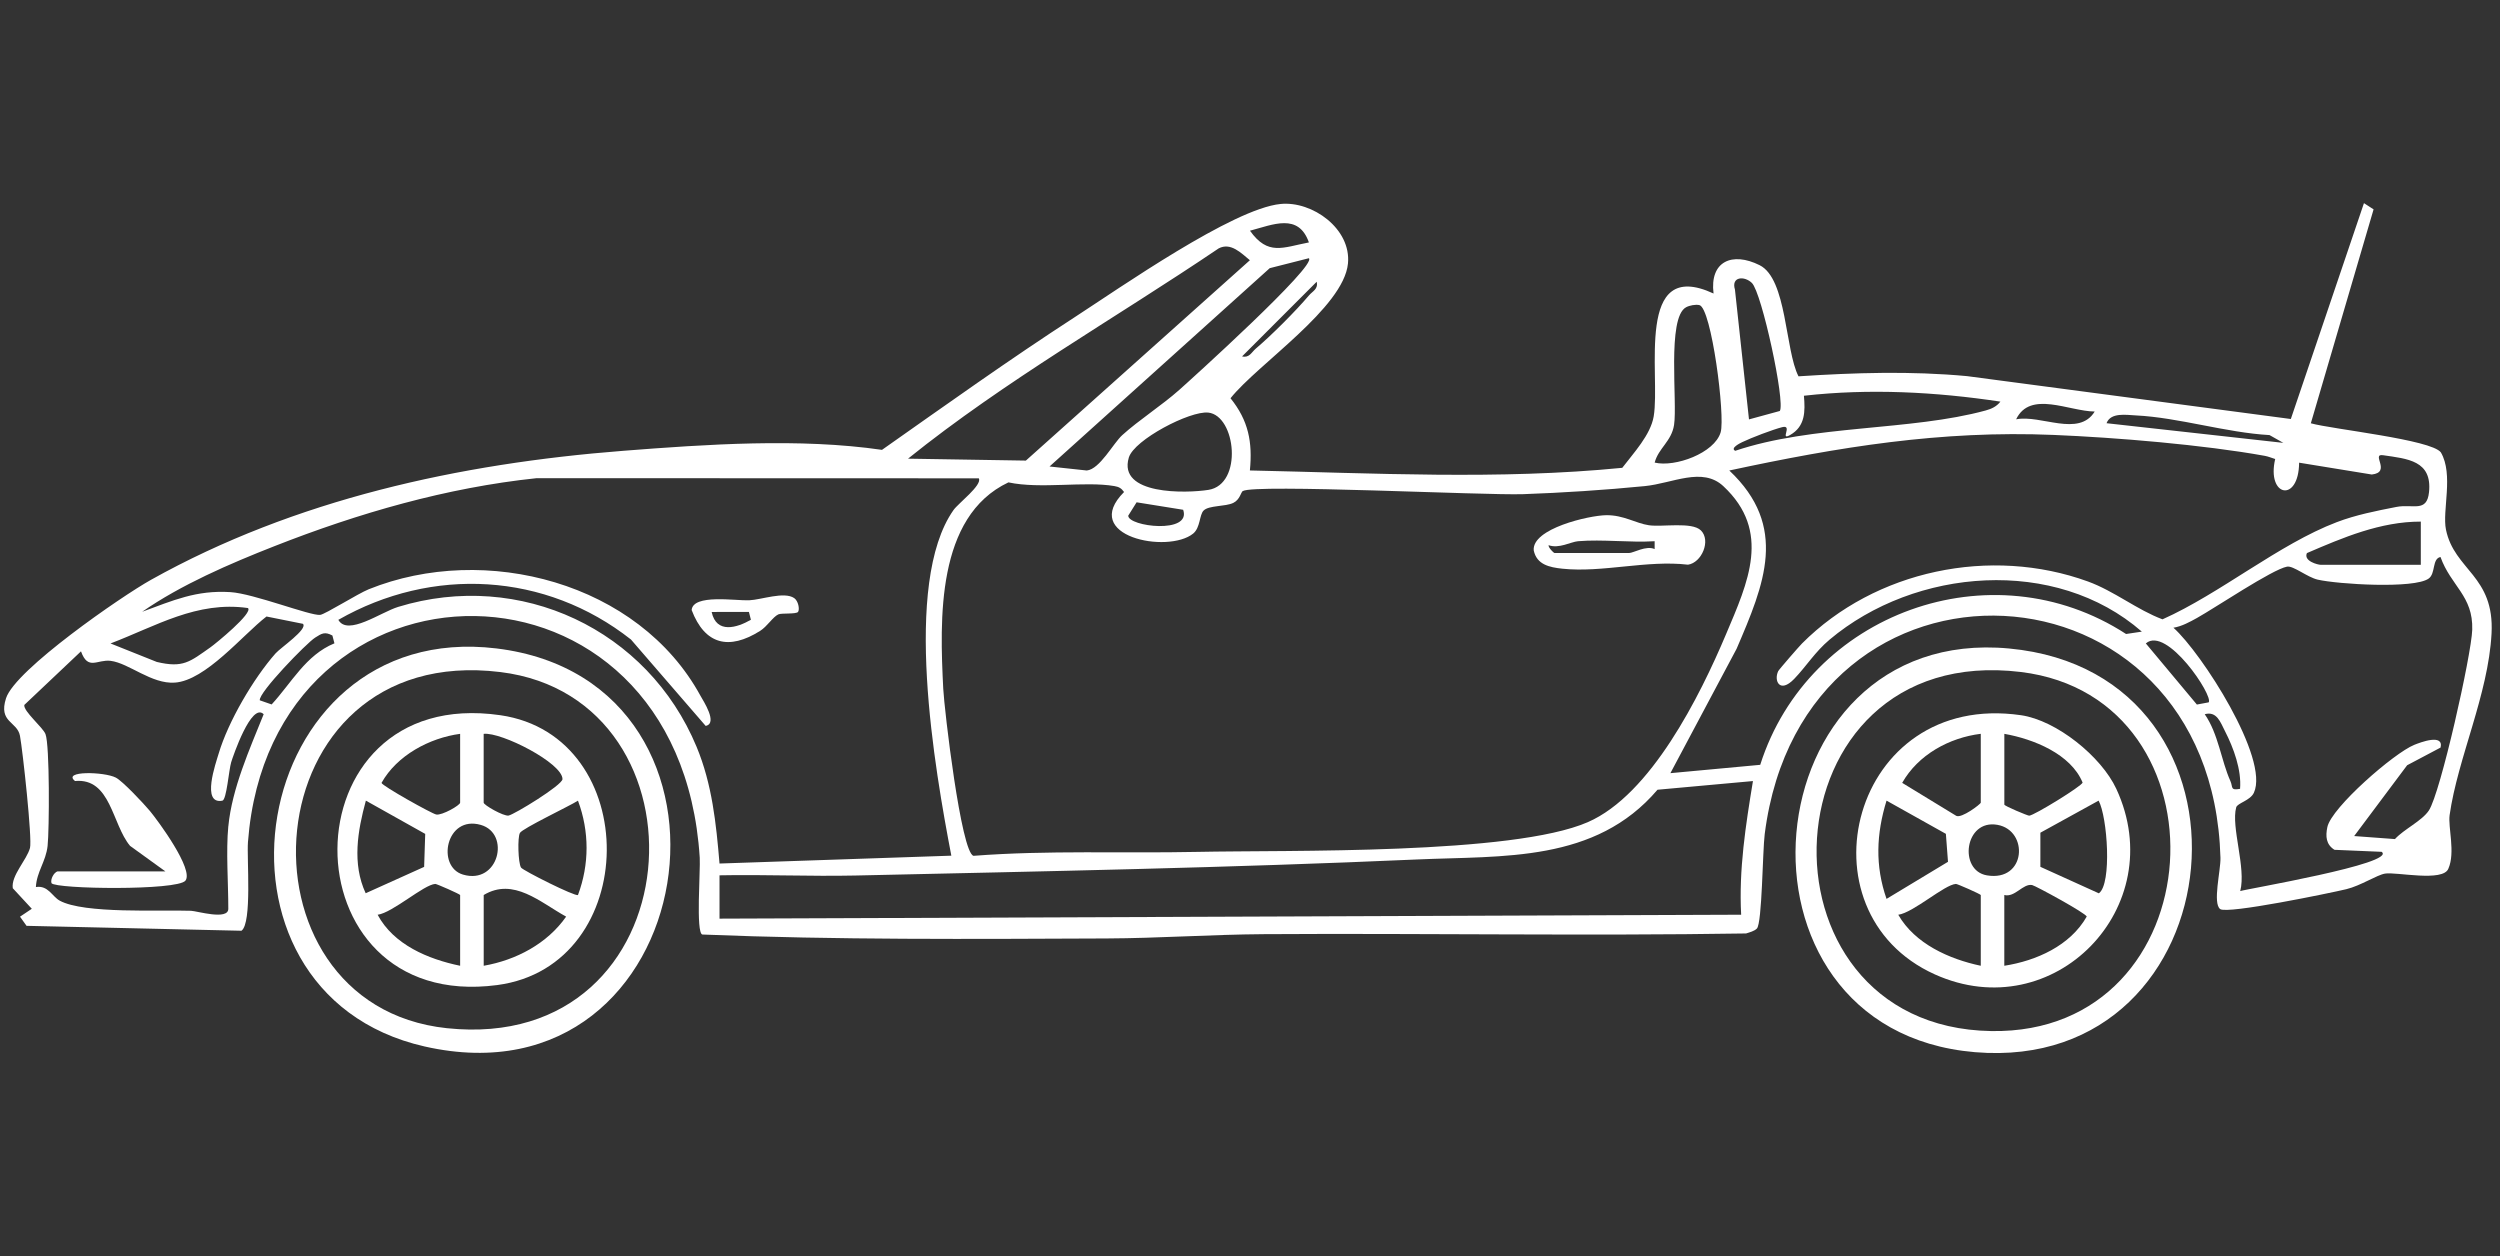 <svg width="201" height="101" viewBox="0 0 201 101" fill="none" xmlns="http://www.w3.org/2000/svg">
<rect x="0" y="0" width="201" height="101" fill="#333333" stroke="none"/>
<path d="M184.183 33.688L158.145 30.24C153.608 29.819 149.135 29.962 144.599 30.256C143.512 28.144 143.679 22.421 141.474 21.321C139.269 20.221 137.446 21.005 137.769 23.599C131.403 20.647 133.523 30.126 132.957 33.479C132.704 34.971 131.337 36.422 130.43 37.613C120.475 38.593 110.445 38.037 100.491 37.825C100.712 35.54 100.377 33.811 98.933 32.019C101.122 29.276 108.025 24.747 108.376 21.191C108.651 18.4 105.517 16.14 102.952 16.4C99.123 16.782 90.053 23.138 86.426 25.489C81.16 28.903 76.042 32.56 70.912 36.169C64.318 35.208 56.828 35.72 50.105 36.245C36.941 37.272 23.723 40.145 12.139 46.618C9.773 47.939 1.224 53.843 0.485 56.138C-0.147 58.103 1.388 57.986 1.606 59.162C1.824 60.338 2.601 67.459 2.412 68.173C2.153 69.143 0.876 70.401 1.028 71.413L2.557 73.066L1.609 73.701L2.134 74.437L19.414 74.832C20.28 74.21 19.834 69.036 19.936 67.696C21.787 43.366 54.633 43.16 56.259 68.96C56.323 69.962 55.934 75.013 56.468 75.136C67.278 75.575 78.14 75.499 88.975 75.452C93.152 75.433 97.417 75.136 101.584 75.107C114.517 75.025 127.454 75.256 140.384 75.05C140.669 74.959 141.048 74.864 141.253 74.655C141.676 74.225 141.711 68.401 141.882 67.067C144.993 42.55 177.839 44.156 178.525 68.966C178.553 69.984 177.877 72.639 178.506 73.091C179.087 73.508 187.279 71.817 188.64 71.492C189.781 71.22 191.098 70.347 191.758 70.237C192.656 70.085 196.434 70.939 196.851 69.835C197.423 68.537 196.813 66.501 196.949 65.537C197.603 60.942 200.057 55.863 200.32 50.938C200.569 46.28 197.325 45.856 196.655 42.579C196.342 41.049 197.284 38.151 196.247 36.374C195.473 35.335 187.487 34.51 185.791 34.032L190.836 16.833L190.062 16.333L184.183 33.688ZM100.497 18.549C102.355 18.059 104.395 17.108 105.236 19.491C103.128 19.895 101.95 20.584 100.497 18.549ZM73.009 36.874C80.809 30.6 89.667 25.591 97.982 19.971C98.952 19.462 99.796 20.354 100.491 20.922L82.48 37.032L73.009 36.877V36.874ZM84.382 37.506L102.086 21.561L105.232 20.761C105.934 21.317 95.641 30.613 94.811 31.349C93.398 32.604 91.572 33.767 90.23 34.984C89.506 35.638 88.423 37.727 87.377 37.828L84.382 37.506ZM140.618 33.716L139.49 23.283C139.168 22.24 140.236 22.158 140.849 22.746C141.648 23.511 143.55 32.342 143.098 33.043L140.618 33.72V33.716ZM99.862 28.656L105.861 22.654C106 23.245 105.533 23.407 105.232 23.761C104.184 25.003 102.209 26.978 100.968 28.027C100.614 28.328 100.453 28.792 99.862 28.656ZM133.036 37.19C133.339 36.036 134.391 35.483 134.594 34.168C134.878 32.335 134.006 25.549 135.557 24.706C135.835 24.554 136.325 24.462 136.628 24.529C137.601 24.737 138.723 33.467 138.34 34.759C137.844 36.431 134.676 37.585 133.036 37.193V37.19ZM145.038 31.817C150.304 31.226 155.618 31.504 160.833 32.291C160.524 32.686 160.123 32.873 159.649 33.002C153.631 34.649 145.704 34.153 139.512 36.245C139.08 36.027 139.923 35.622 140.078 35.546C140.795 35.199 142.539 34.532 143.297 34.342C144.169 34.124 143.057 35.471 143.926 34.974C145.148 34.276 145.145 33.084 145.035 31.814L145.038 31.817ZM162.097 33.713C163.222 31.368 166.343 33.069 168.415 33.087C167.136 35.173 164.084 33.321 162.097 33.713ZM97.139 33.17C99.375 33.413 99.95 38.947 97.158 39.386C95.373 39.668 89.854 39.816 90.757 36.788C91.187 35.354 95.682 33.015 97.139 33.173V33.17ZM169.366 34.026C169.701 33.132 170.974 33.366 171.729 33.4C175.151 33.565 178.989 34.788 182.47 34.981L183.579 35.606L169.363 34.026H169.366ZM139.035 37.828C147.818 35.941 156.057 34.589 165.111 34.968C170.147 35.177 177.16 35.761 182.085 36.649C182.372 36.7 182.65 36.82 182.925 36.905C182.215 39.949 184.821 40.461 184.849 37.199L190.691 38.151C192.292 37.977 190.602 36.453 191.594 36.599C193.572 36.886 195.556 37.032 195.293 39.57C195.12 41.239 194.004 40.496 192.668 40.758C191.07 41.071 189.411 41.397 187.885 41.978C183.222 43.751 178.499 47.727 173.865 49.794C171.837 49.039 169.979 47.519 167.869 46.751C160.053 43.912 150.768 45.837 144.88 51.738C144.637 51.984 143.032 53.827 142.968 53.96C142.599 54.731 143.092 55.787 144.251 54.586C145.227 53.574 145.922 52.417 147.097 51.428C153.994 45.632 165.266 44.731 172.203 50.783L170.936 50.973C160.116 43.947 145.398 49.295 141.522 61.492L134.3 62.162L139.623 52.161C141.856 46.962 143.812 42.335 139.035 37.828ZM99.931 39.478C100.901 38.906 119.363 39.838 122.462 39.731C125.562 39.623 129.046 39.399 132.24 39.083C134.48 38.862 136.865 37.509 138.558 39.089C142.447 42.721 140.533 46.833 138.773 50.992C136.675 55.961 132.73 63.9 127.656 66.103C121.597 68.736 103.596 68.337 96.242 68.492C90.236 68.619 84.246 68.347 78.272 68.808C77.274 68.568 75.919 57.023 75.837 55.376C75.559 49.835 75.258 41.536 81.078 38.783C83.671 39.339 87.206 38.669 89.595 39.08C89.964 39.143 90.157 39.254 90.375 39.557C86.811 43.129 93.907 44.548 95.932 42.898C96.513 42.424 96.425 41.393 96.769 41.049C97.199 40.619 98.513 40.745 99.157 40.433C99.698 40.17 99.764 39.57 99.925 39.475L99.931 39.478ZM11.409 49.2C14.565 47.007 18.46 45.328 22.071 43.909C28.825 41.254 35.905 39.206 43.146 38.445L78.696 38.457C78.999 38.991 77.043 40.467 76.664 41.005C72.519 46.896 75.17 61.912 76.487 68.796L57.849 69.428C57.58 66.21 57.255 63.053 56.007 60.047C52.089 50.613 41.828 45.787 32.01 48.795C30.613 49.222 27.95 51.163 27.202 49.835C34.752 45.518 43.872 46.017 50.731 51.419L56.736 58.363C57.738 58.16 56.547 56.356 56.319 55.942C51.341 46.82 39.007 43.606 29.647 47.376C28.762 47.734 26.134 49.396 25.739 49.437C24.949 49.522 20.394 47.724 18.53 47.607C15.772 47.433 13.908 48.28 11.409 49.194V49.2ZM91.383 40.385L95.126 40.986C95.815 42.961 90.707 42.342 90.71 41.46L91.383 40.385ZM194.636 45.41H186.58C186.375 45.41 185.184 45.12 185.475 44.469C188.384 43.217 191.389 41.934 194.633 41.937V45.41H194.636ZM174.737 50.471C175.416 50.36 176.045 50.012 176.639 49.684C178.092 48.874 182.698 45.777 183.876 45.559C184.379 45.464 185.506 46.409 186.34 46.602C187.936 46.972 194.099 47.361 195.268 46.514C195.837 46.103 195.527 44.921 196.216 44.782C197.056 47.124 198.851 47.904 198.768 50.632C198.708 52.623 196.216 63.758 195.278 65.167C194.715 66.011 193.281 66.662 192.554 67.462L189.275 67.219L193.534 61.526L196.222 60.104C196.494 58.957 194.576 59.696 194.106 59.886C192.488 60.537 187.449 64.921 187.118 66.501C186.963 67.244 187.01 67.898 187.692 68.325L191.483 68.486C192.769 69.425 180.468 71.498 180.114 71.643C180.607 69.788 179.359 66.476 179.791 64.911C179.886 64.567 180.926 64.365 181.213 63.736C182.477 60.986 177.005 52.484 174.743 50.468L174.737 50.471ZM8.882 51.735C12.54 50.344 15.829 48.299 19.936 48.887C20.375 49.276 17.32 51.763 16.928 52.038C15.254 53.217 14.723 53.723 12.606 53.22L8.882 51.732V51.735ZM18.356 66.428C18.163 68.445 18.356 70.976 18.356 73.066C18.356 74.014 15.835 73.243 15.352 73.227C12.869 73.138 6.759 73.489 4.797 72.411C4.194 72.079 3.868 71.16 2.886 71.318C2.946 70.098 3.688 69.276 3.827 68.012C3.966 66.748 4.004 59.889 3.656 59.017C3.439 58.47 1.868 57.181 1.954 56.678L6.512 52.367C7.075 53.941 7.827 52.996 8.898 53.132C10.376 53.322 12.177 55.009 14.053 54.883C16.536 54.715 19.512 51.046 21.427 49.567L24.358 50.155C24.76 50.591 22.564 52.07 22.156 52.531C20.375 54.548 18.34 58.024 17.579 60.594C17.358 61.34 16.16 64.706 17.879 64.374C18.22 64.308 18.4 61.896 18.587 61.283C18.723 60.837 20.214 56.428 21.199 57.424C20.075 60.218 18.65 63.401 18.359 66.428H18.356ZM26.886 51.725C24.589 52.664 23.436 54.905 21.84 56.637L20.887 56.305C20.77 55.698 24.643 51.703 25.338 51.264C25.865 50.929 26.112 50.764 26.725 51.096L26.889 51.725H26.886ZM172.525 51.732C174.197 50.278 177.991 55.97 177.577 56.469L176.629 56.646L172.525 51.732ZM177.261 57.424C178.231 57.149 178.525 58.075 178.891 58.789C179.583 60.139 180.227 61.899 180.101 63.423C179.289 63.571 179.542 63.28 179.324 62.797C178.578 61.138 178.364 59.014 177.261 57.424ZM57.845 70.376C61.475 70.303 65.127 70.471 68.76 70.392C83.766 70.057 98.921 69.769 113.911 69.102C120.88 68.793 128.263 69.361 133.264 63.495L140.937 62.797C140.353 66.349 139.794 69.921 139.989 73.543L57.849 73.859V70.379L57.845 70.376Z" fill="white"/>
<path d="M39.908 52.133C19.828 49.706 14.954 79.785 34.142 84.137C56.597 89.229 61.778 54.779 39.908 52.133ZM40.227 54.033C57.615 56.16 55.934 84.779 35.93 82.667C18.242 80.799 20.071 51.567 40.227 54.033Z" fill="white"/>
<path d="M161.532 52.139C140.618 50.183 137.753 82.825 158.786 84.595C180.003 86.378 182.976 54.143 161.532 52.139ZM162.486 54.029C179.548 56.112 178.152 83.189 160.101 82.898C140.299 82.579 141.736 51.498 162.486 54.029Z" fill="white"/>
<path d="M136.748 42.642C136.031 41.937 133.643 42.386 132.578 42.231C131.513 42.076 130.534 41.403 129.138 41.422C127.741 41.441 123.157 42.503 123.312 44.251C123.549 45.398 124.579 45.613 125.612 45.723C128.834 46.062 132.411 45.012 135.715 45.401C136.811 45.246 137.585 43.464 136.748 42.639V42.642ZM126.873 43.514C128.853 43.347 131.03 43.638 133.033 43.514V44.146C132.354 43.833 131.324 44.462 130.98 44.462H124.977C124.923 44.462 124.481 44.036 124.503 43.833C125.347 44.134 126.288 43.565 126.873 43.514Z" fill="white"/>
<path d="M64.164 49.197C64.309 48.985 64.183 48.315 63.854 48.087C63.045 47.534 61.213 48.223 60.227 48.264C59.153 48.309 55.716 47.74 55.609 49.048C56.67 51.833 58.6 52.301 61.109 50.727C61.687 50.363 62.129 49.608 62.578 49.396C62.834 49.276 64.025 49.396 64.164 49.194V49.197ZM57.217 49.203L60.212 49.197L60.373 49.829C59.257 50.471 57.599 50.983 57.217 49.203Z" fill="white"/>
<path d="M4.614 70.063C4.351 70.139 4.036 70.67 4.14 71.008C4.481 71.488 14.268 71.618 14.909 70.803C15.601 69.924 12.72 65.999 12.028 65.174C11.545 64.598 9.861 62.8 9.311 62.519C8.392 62.045 4.977 61.953 6.032 62.794C8.916 62.528 8.999 66.27 10.458 68.009L13.301 70.063H4.614Z" fill="white"/>
<path d="M40.23 57.503C22.82 54.981 22.791 81.469 39.971 79.2C51.619 77.664 51.739 59.169 40.23 57.503ZM38.89 59.001C40.315 58.846 45.224 61.352 45.224 62.639C45.224 63.119 41.342 65.49 40.887 65.572C40.492 65.641 38.887 64.728 38.887 64.532V59.001H38.89ZM36.995 59.001V64.532C36.995 64.744 35.535 65.575 35.074 65.487C34.714 65.42 30.733 63.192 30.674 62.945C31.912 60.724 34.544 59.33 36.992 59.001H36.995ZM41.803 66.966C42.018 66.596 45.793 64.807 46.469 64.374C47.392 66.839 47.389 69.504 46.469 71.959C46.267 72.111 42.031 69.984 41.889 69.75C41.655 69.361 41.601 67.313 41.803 66.966ZM34.104 69.696L29.4 71.817C28.295 69.437 28.756 66.792 29.416 64.371L34.187 67.045L34.101 69.696H34.104ZM38.663 66.324C41.073 67.022 40.091 71.166 37.222 70.316C35.065 69.674 35.855 65.512 38.663 66.324ZM36.995 71.959V77.648C34.42 77.117 31.643 75.951 30.361 73.546C31.567 73.385 34.085 71.115 34.998 71.068C35.109 71.062 36.935 71.868 36.995 71.959ZM38.89 71.959C41.285 70.521 43.424 72.541 45.518 73.698C43.992 75.875 41.5 77.19 38.89 77.648V71.959Z" fill="white"/>
<path d="M162.489 57.503C148.826 55.524 144.412 73.312 155.561 78.341C165.111 82.648 174.566 72.945 170.153 63.426C168.946 60.825 165.348 57.917 162.489 57.503ZM161.149 59.001C163.497 59.415 166.498 60.626 167.442 62.92C167.373 63.205 163.547 65.562 163.146 65.581C163.035 65.588 161.149 64.801 161.149 64.69V59.001ZM159.254 64.532C159.254 64.646 157.696 65.828 157.279 65.591L152.936 62.942C154.215 60.679 156.72 59.311 159.254 58.998V64.532ZM164.046 66.95L168.728 64.371C169.439 65.67 169.812 71.071 168.747 71.823L164.046 69.693V66.95ZM151.678 72.272C150.746 69.598 150.857 67.038 151.678 64.371L156.449 67.041L156.619 69.289L151.675 72.272H151.678ZM160.6 66.318C163.13 66.773 162.906 70.913 159.747 70.379C157.444 69.99 157.949 65.837 160.6 66.318ZM161.149 71.959C161.996 72.177 162.644 71.021 163.383 71.157C163.632 71.201 167.752 73.442 167.771 73.695C166.441 76.033 163.73 77.244 161.146 77.648V71.959H161.149ZM159.254 71.959V77.648C156.708 77.111 153.953 75.875 152.62 73.546C153.826 73.385 156.344 71.115 157.257 71.068C157.368 71.062 159.194 71.868 159.254 71.959Z" fill="white"/>
</svg>
